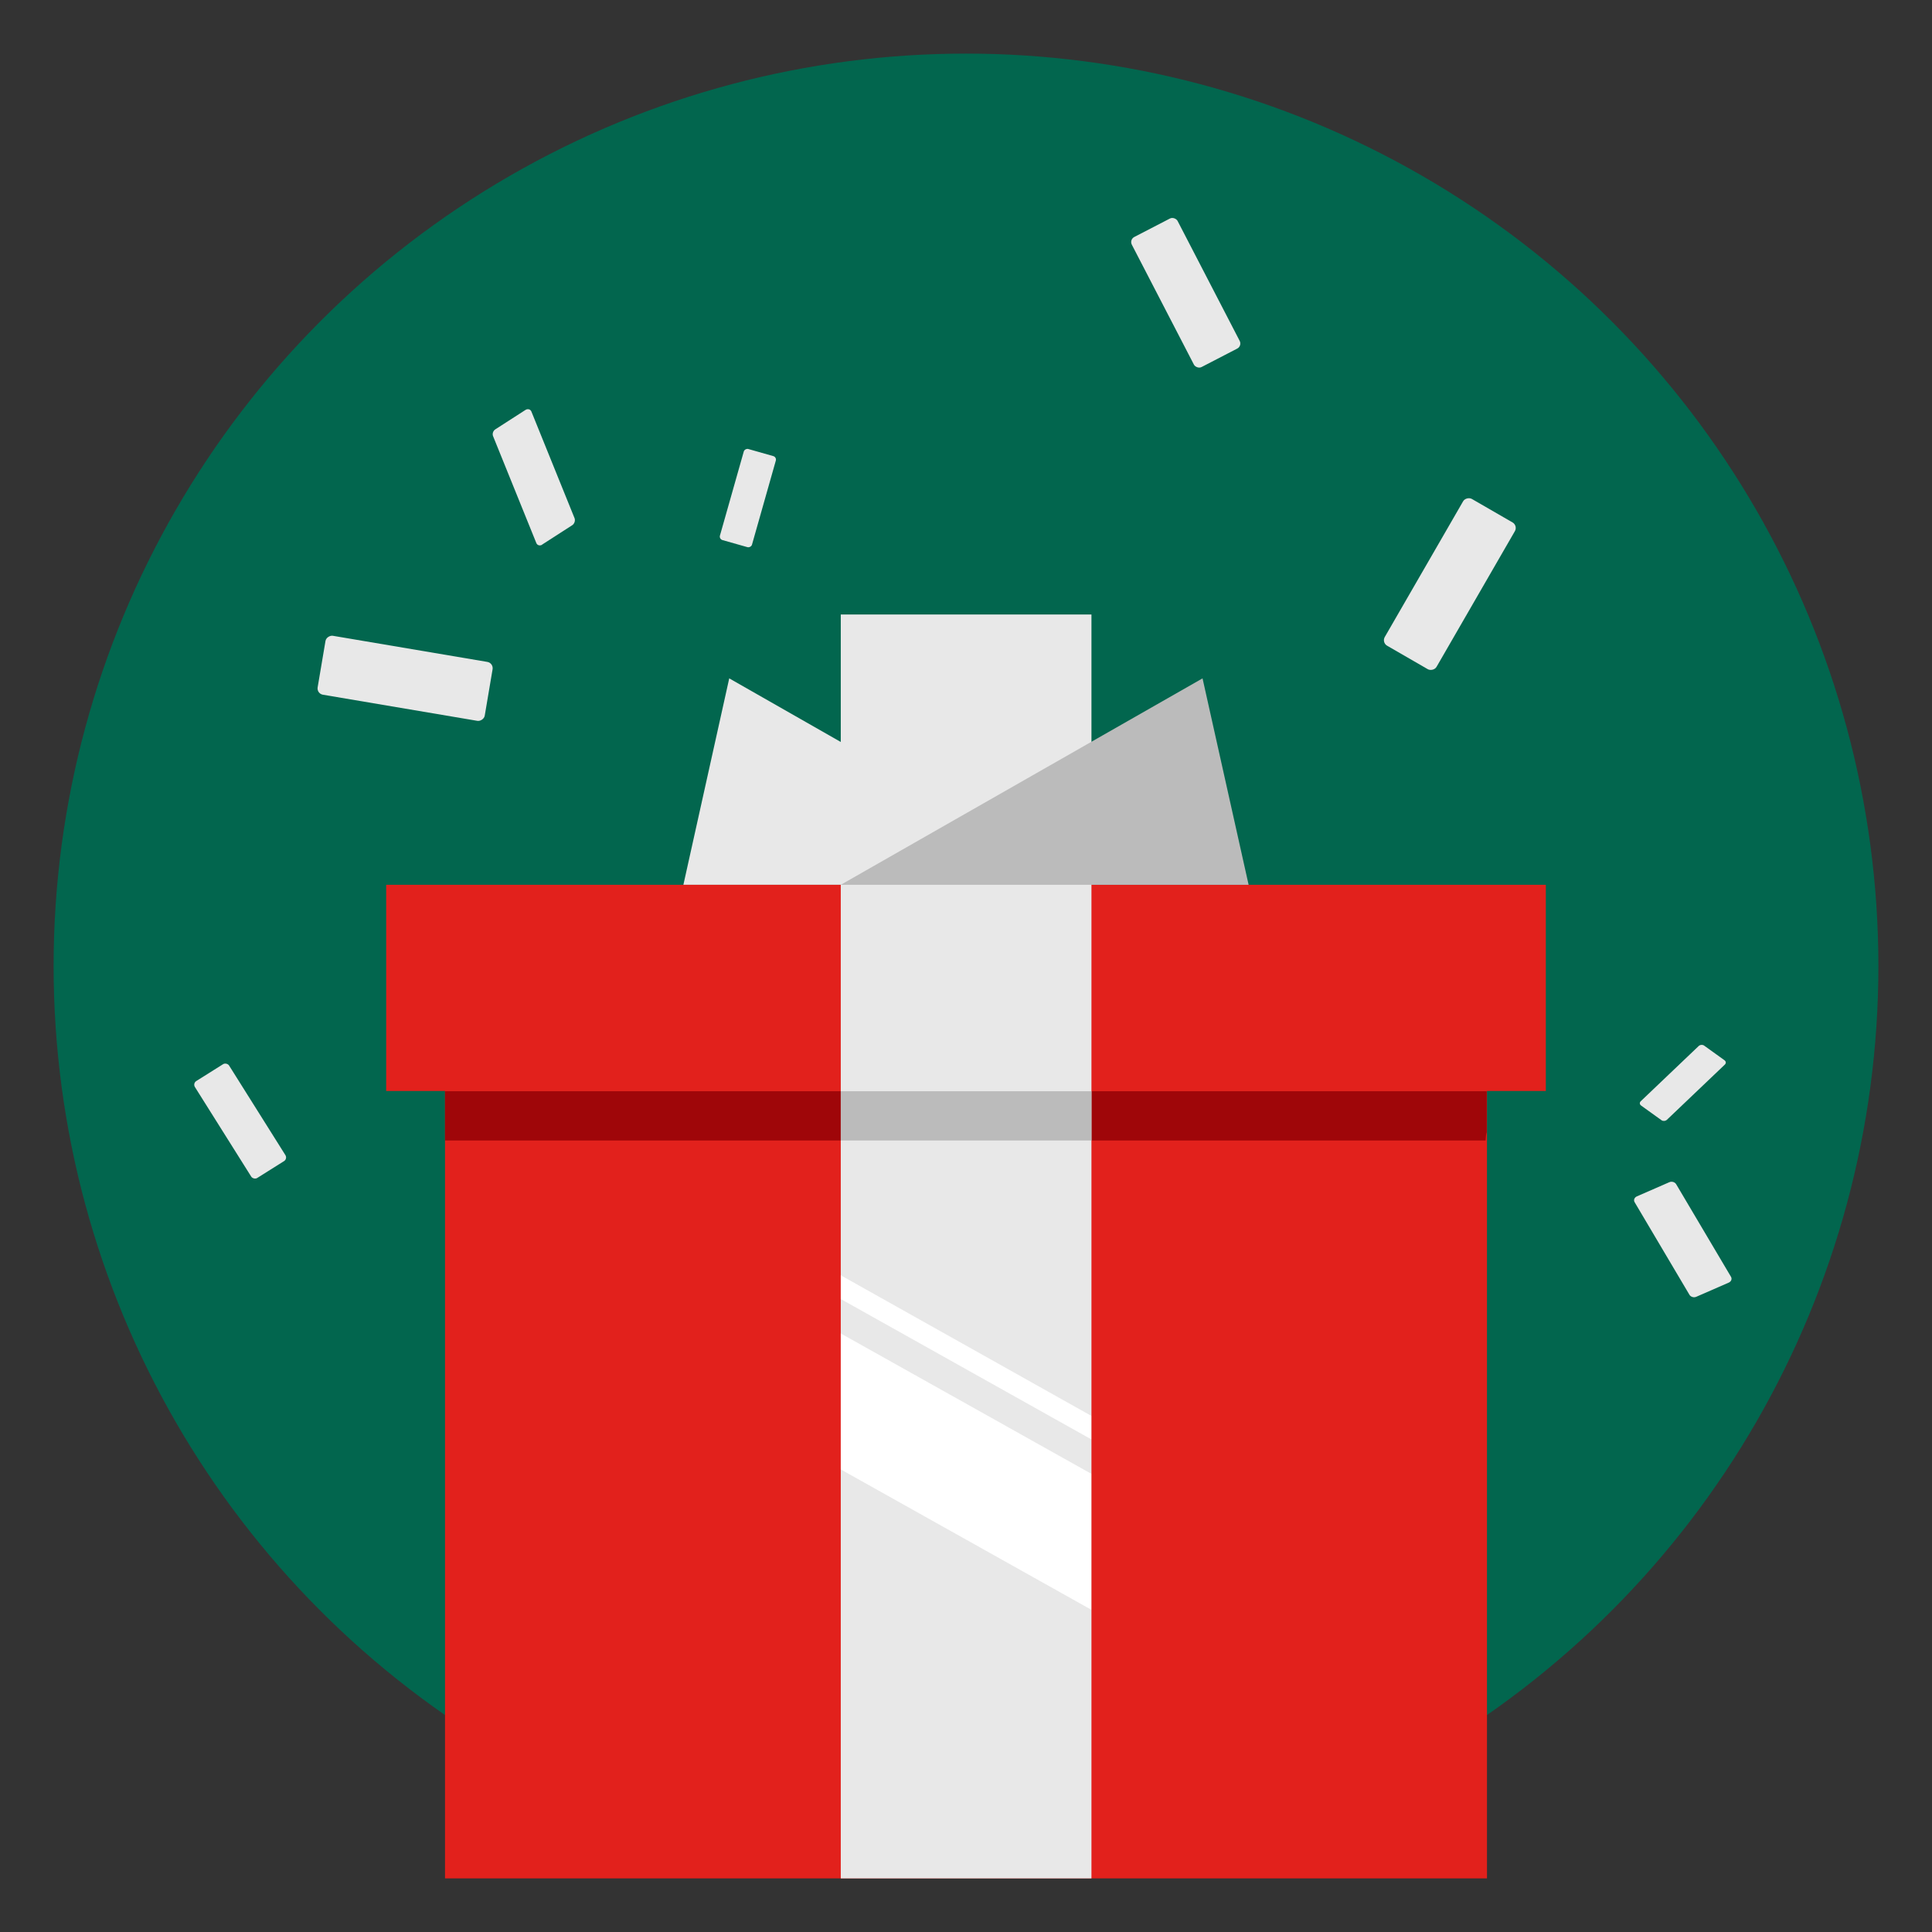 <svg id="Layer_1" xmlns="http://www.w3.org/2000/svg" version="1.1" viewBox="0 0 84.7 84.7"><rect x="0" y="0" width="84.7" height="84.7" fill="#333333" stroke="none"/><defs><style>
      .st0 {
        fill-rule: evenodd;
      }
      .st0, .st1 {
        fill: #e8e8e8;
      }
      .st2 {
        fill: #fff;
      }
      .st3 {
        fill: #bbb;
      }
      .st4 {
        fill: #9f0609;
      }
      .st5 {
        fill: #e2211c;
      }
      .st6 {
        fill: #02664e;
      }
    </style></defs><circle class="st6" cx="42.35" cy="42.35" r="40"></circle><g><polygon class="st1" points="29.96 38.79 31.97 29.74 47.84 38.79 29.96 38.79"></polygon><polygon class="st5" points="65.19 82.35 19.51 82.35 19.51 47.83 16.93 47.83 16.93 38.79 67.77 38.79 67.77 47.83 65.19 47.83 65.19 82.35"></polygon><path class="st4" d="M19.51,49.99v-2.15h45.67v1.81s-.03,0-.05.35H19.51Z"></path><path class="st1" d="M36.86,82.35V26.94h10.99v55.41h-10.99Z"></path><path class="st3" d="M36.86,49.99v-2.15h10.99v1.81s0,0,0,.35h-10.98Z"></path><polygon class="st2" points="47.84 70.57 36.86 64.42 36.86 58.46 47.84 64.61 47.84 70.57"></polygon><polygon class="st3" points="52.72 29.74 54.74 38.79 36.86 38.79 52.72 29.74"></polygon><polygon class="st2" points="47.84 63.1 36.86 56.95 36.86 55.91 47.84 62.07 47.84 63.1"></polygon></g><rect class="st1" x="59.85" y="24.3" width="7.43" height="2.62" rx=".28" ry=".28" transform="translate(9.6 67.85) rotate(-60)"></rect><path class="st0" d="M74.37,56.85l1.42-.62c.11-.05.15-.16.1-.25l-2.41-4.07c-.06-.09-.19-.13-.3-.08l-1.42.62c-.11.05-.15.16-.1.25l2.41,4.07c.06.09.19.13.3.08Z"></path><path class="st0" d="M23.76,23.88l1.32-.85c.1-.06.15-.2.11-.31l-1.89-4.67c-.04-.11-.16-.14-.26-.08l-1.32.85c-.1.06-.15.2-.1.31l1.89,4.67c.04.11.16.14.26.08Z"></path><path class="st0" d="M71.95,48.47l.89.64c.07.05.17.04.23-.01l2.55-2.43c.06-.06.05-.14-.02-.19l-.89-.64c-.07-.05-.17-.04-.23.01l-2.55,2.43c-.06.06-.05.14.02.19Z"></path><rect class="st1" x="9.65" y="46.63" width="1.77" height="5.02" rx=".19" ry=".19" transform="translate(-24.54 13.15) rotate(-32.15)"></rect><rect class="st1" x="16.45" y="26.02" width="2.62" height="7.43" rx=".28" ry=".28" transform="translate(-14.52 42.29) rotate(-80.4)"></rect><rect class="st1" x="50.85" y="9.63" width="2.26" height="6.42" rx=".25" ry=".25" transform="translate(-.08 25.33) rotate(-27.37)"></rect><rect class="st1" x="30.72" y="21.11" width="4.15" height="1.46" rx=".16" ry=".16" transform="translate(2.83 47.43) rotate(-74.17)"></rect></svg>